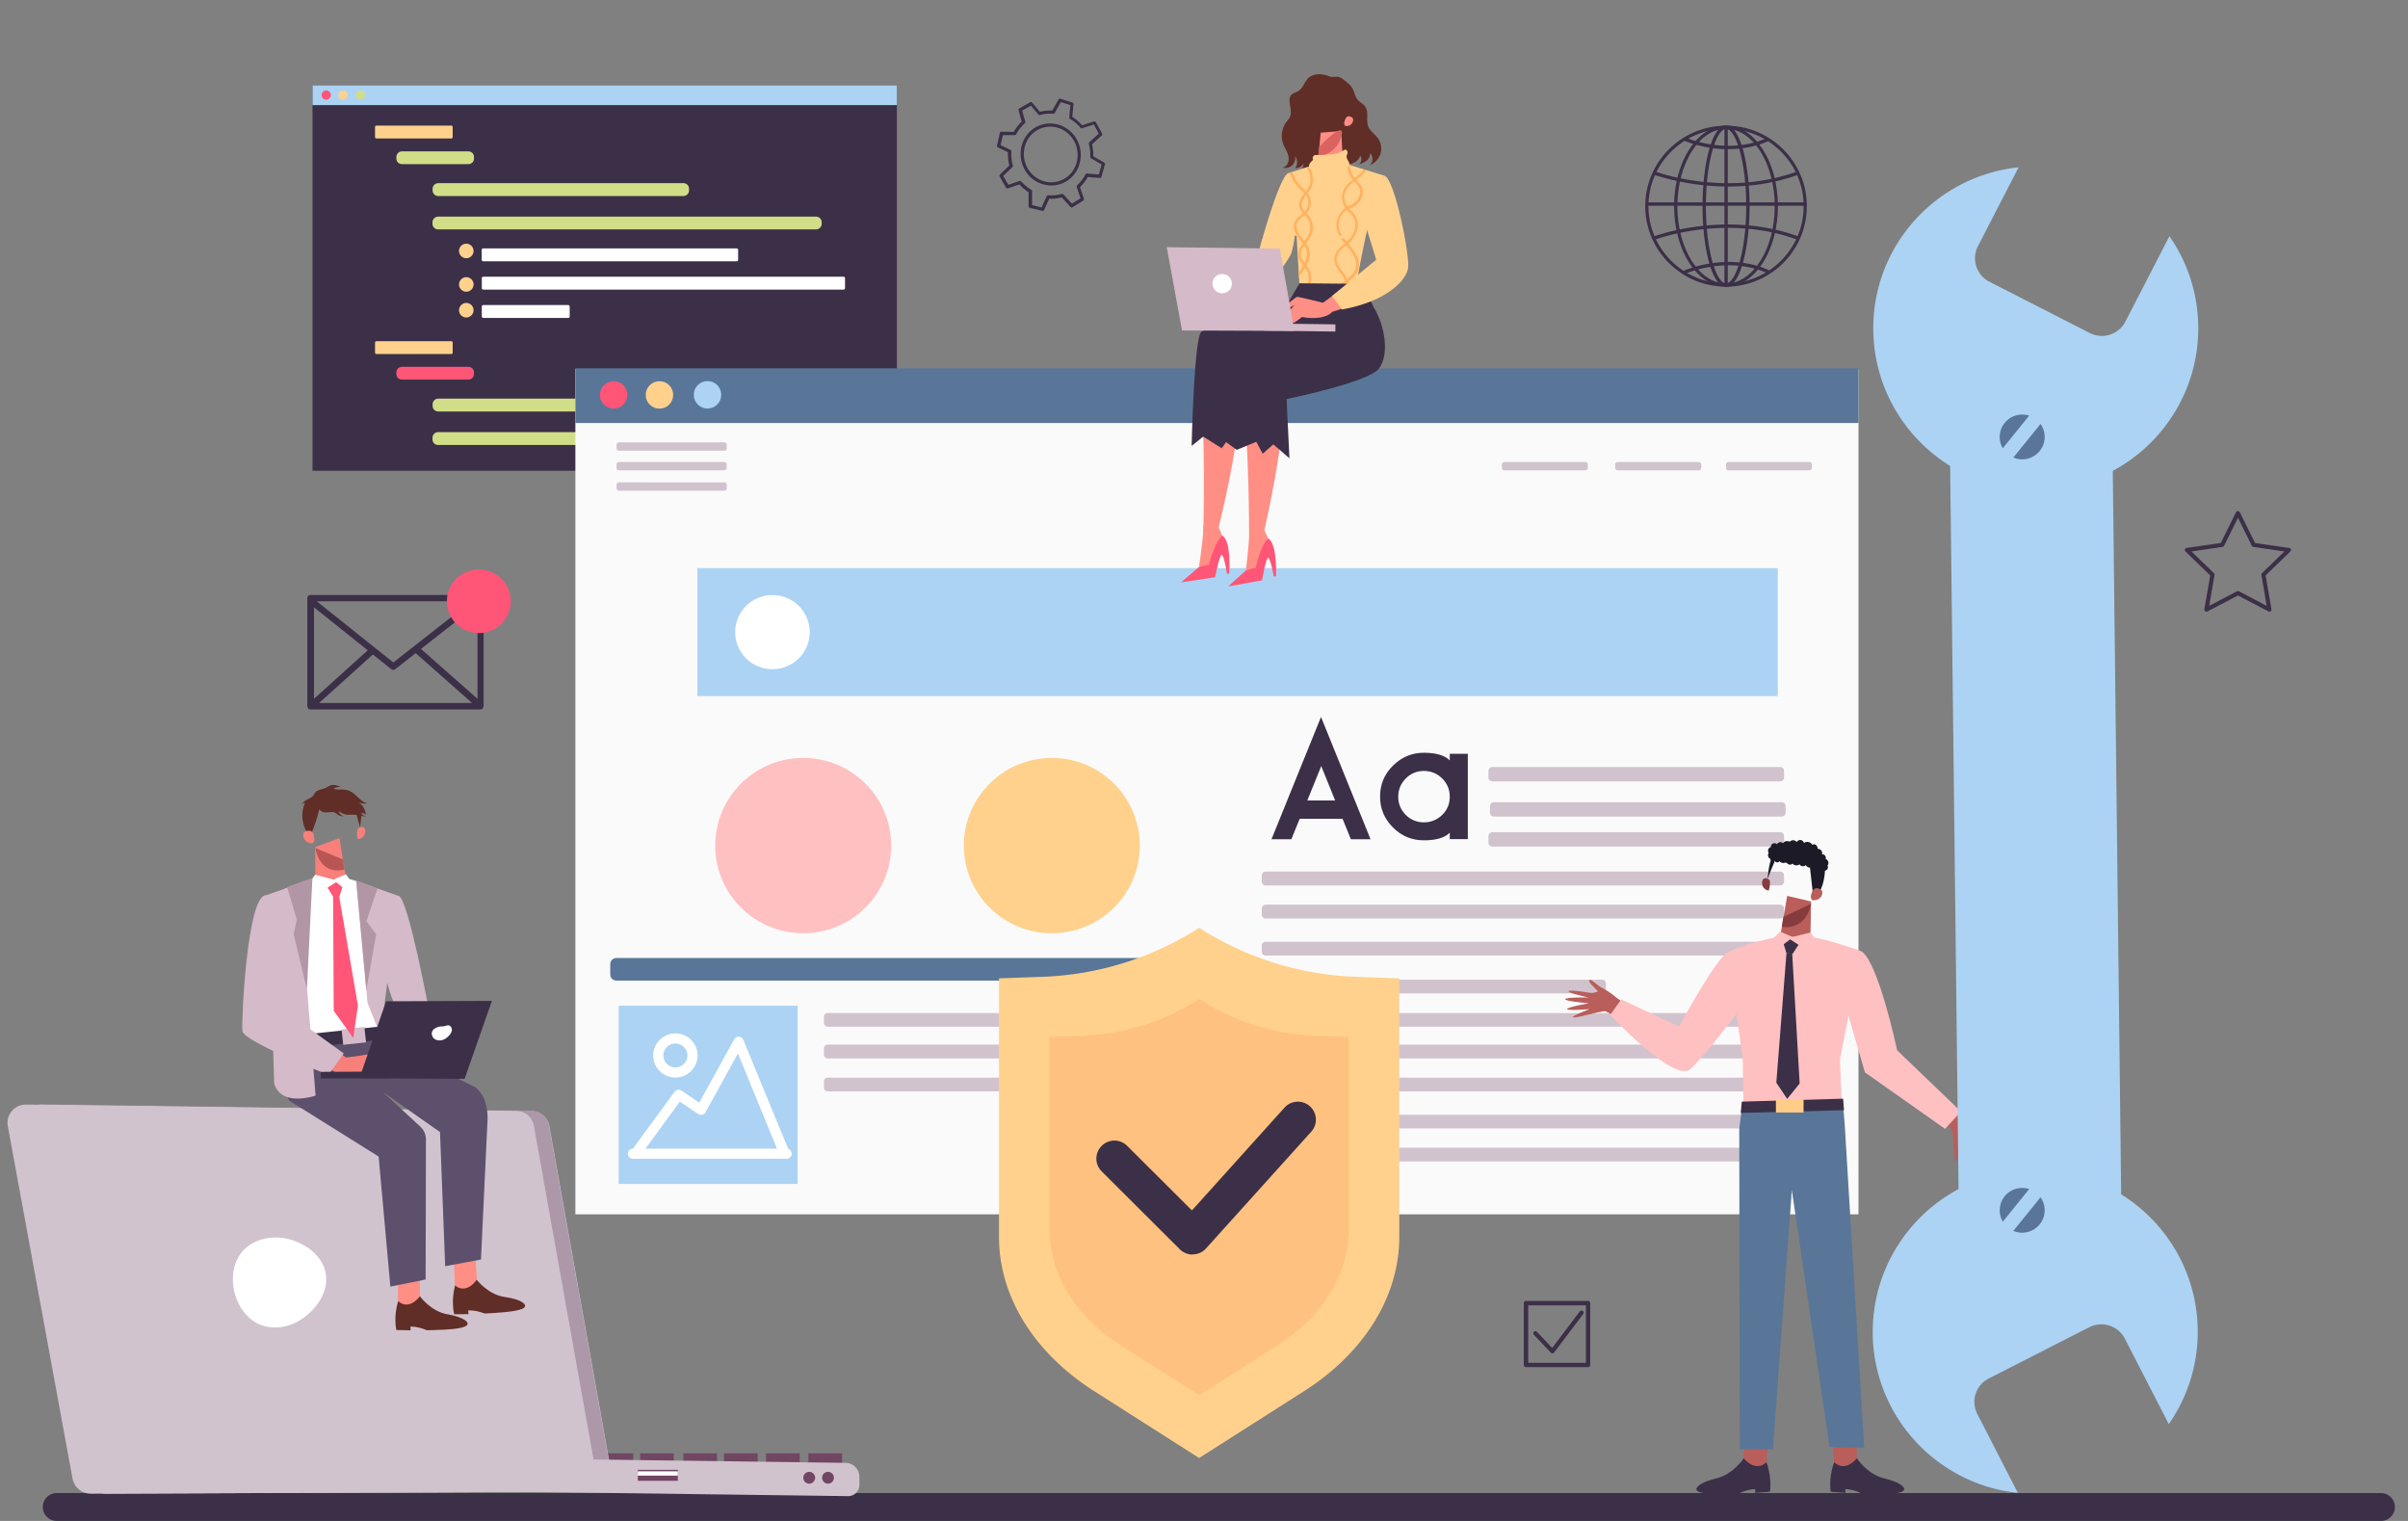 <svg id="_レイヤー_2" data-name="レイヤー 2" xmlns="http://www.w3.org/2000/svg" viewBox="0 0 228 144"><rect x="0" y="0" width="228" height="144" fill="#808080" stroke="none"/><defs><clipPath id="clippath"><path class="cls-2" d="M0 0h228v144H0z"/></clipPath><style>.cls-2{fill:none}.cls-4{fill:#f7807b}.cls-5{fill:#f57}.cls-6{fill:#fff}.cls-7{fill:#ffc0c1}.cls-10{fill:#ffd18d}.cls-13{fill:#ff8e84}.cls-14{fill:#863c3c}.cls-15{fill:#b95e5a}.cls-18{fill:#acd3f3}.cls-21{fill:#d2dd87}.cls-22{fill:#d1c3ce}.cls-23{fill:#d5bac9}.cls-25{fill:#1c1a27}.cls-26{fill:#704663}.cls-27{fill:#597698}.cls-28{fill:#3b3047}.cls-29{fill:#602e27}.cls-30{fill:#5d506c}</style></defs><g style="clip-path:url(#clippath);fill:none" id="_レイヤー_1-2" data-name="レイヤー 1"><path class="cls-28" d="M84.92 8.12H29.59v36.45h55.33V8.12Z"/><path class="cls-18" d="M84.92 8.1H29.59v1.85h55.33V8.1Z"/><path class="cls-5" d="M31.33 9c0-.24-.2-.44-.44-.44s-.44.2-.44.44.2.44.44.44.44-.2.44-.44Z"/><path class="cls-10" d="M32.92 9c0-.24-.2-.44-.44-.44s-.44.2-.44.44.2.44.44.44.44-.2.44-.44Z"/><path class="cls-21" d="M34.57 9c0-.24-.2-.44-.44-.44s-.44.2-.44.44.2.44.44.44.44-.2.44-.44Z"/><path class="cls-10" d="M42.73 11.89h-7.09c-.07 0-.13.06-.13.13v.96c0 .07.06.13.13.13h7.09c.07 0 .13-.06.13-.13v-.96c0-.07-.06-.13-.13-.13Z"/><path class="cls-21" d="M44.35 14.33h-6.29c-.29 0-.53.24-.53.52v.17c0 .29.24.52.53.52h6.29c.29 0 .53-.23.53-.52v-.17c0-.29-.24-.52-.53-.52Zm20.36 3.01H41.49c-.29 0-.53.24-.53.52v.17c0 .29.24.53.53.53h23.22c.29 0 .53-.24.53-.53v-.17c0-.29-.24-.52-.53-.52Z"/><path class="cls-6" d="M69.76 23.52H45.74c-.07 0-.13.06-.13.13v.96c0 .07.06.13.13.13h24.02c.07 0 .13-.06.13-.13v-.96c0-.07-.06-.13-.13-.13Zm10.12 2.68H45.75c-.07 0-.13.06-.13.13v.96c0 .07.06.13.13.13h34.13c.07 0 .13-.06.13-.13v-.96c0-.07-.06-.13-.13-.13Zm-26.07 2.68h-8.06c-.07 0-.13.06-.13.13v.96c0 .07.06.13.13.13h8.06c.07 0 .13-.06.13-.13v-.96c0-.07-.06-.13-.13-.13Z"/><path class="cls-21" d="M77.27 20.51H41.48c-.29 0-.53.24-.53.52v.17c0 .29.24.52.53.52h35.79c.29 0 .53-.24.53-.52v-.17c0-.29-.24-.52-.53-.52Z"/><path class="cls-10" d="M42.73 32.3h-7.09c-.07 0-.13.06-.13.13v.96c0 .07.06.13.13.13h7.09c.07 0 .13-.06.13-.13v-.96c0-.07-.06-.13-.13-.13Z"/><path class="cls-5" d="M44.35 34.73h-6.29c-.29 0-.53.23-.53.52v.17c0 .29.24.52.53.52h6.29c.29 0 .53-.24.53-.52v-.17c0-.29-.24-.52-.53-.52Z"/><path class="cls-21" d="M64.71 37.74H41.49c-.29 0-.53.24-.53.53v.17c0 .29.24.52.53.52h23.22c.29 0 .53-.24.53-.52v-.17c0-.29-.24-.53-.53-.53Zm12.56 3.17H41.48c-.29 0-.53.24-.53.53v.17c0 .29.24.52.53.52h35.79c.29 0 .53-.24.53-.52v-.17c0-.29-.24-.53-.53-.53Z"/><path class="cls-10" d="M44.84 23.76c0-.38-.31-.69-.69-.69s-.69.31-.69.69.31.69.69.69.69-.31.69-.69Zm0 3.17c0-.38-.31-.69-.69-.69s-.69.31-.69.69.31.69.69.69.69-.31.69-.69Zm0 2.44c0-.38-.31-.69-.69-.69s-.69.31-.69.69.31.69.69.69.69-.31.69-.69Z"/><path class="cls-28" d="M163.43 27.14c-4.22 0-7.65-3.42-7.65-7.62s3.43-7.62 7.65-7.62 7.65 3.42 7.65 7.62-3.43 7.62-7.65 7.62Zm0-14.94c-4.05 0-7.35 3.28-7.35 7.32s3.3 7.32 7.35 7.32 7.35-3.28 7.35-7.32-3.3-7.32-7.35-7.32Z"/><path class="cls-28" d="M163.43 27.14c-2.71 0-4.92-3.42-4.92-7.62s2.2-7.62 4.92-7.62 4.91 3.42 4.91 7.62-2.2 7.62-4.91 7.62Zm0-14.94c-2.54 0-4.61 3.28-4.61 7.32s2.07 7.32 4.61 7.32 4.61-3.28 4.61-7.32-2.07-7.32-4.61-7.32Z"/><path class="cls-28" d="M163.43 27.15c-1.4 0-2.23-3.88-2.23-7.63s.83-7.63 2.23-7.63 2.23 3.88 2.23 7.63-.84 7.63-2.23 7.63Zm0-14.94c-.9 0-1.91 3-1.91 7.31s1.01 7.31 1.91 7.31 1.91-3 1.91-7.31-1.01-7.31-1.91-7.31Z"/><path class="cls-28" d="M163.59 12.04h-.31v14.94h.31V12.04Z"/><path class="cls-28" d="M170.93 19.16H155.9v.32h15.03v-.32Zm-7.28-5.03c-2.36 0-4.14-.79-4.17-.81l.14-.29s3.91 1.74 7.77 0l.14.29c-1.34.6-2.68.8-3.87.8Zm0 3.53c-4.01 0-6.99-1.11-7.04-1.12l.12-.3c.07.03 6.66 2.47 13.42 0l.11.3c-2.3.84-4.58 1.12-6.61 1.12Zm-4.12 8.28-.14-.29s4.13-1.87 8.13-.06l-.14.29c-3.86-1.74-7.82.04-7.86.06Zm10.61-3.26c-6.76-2.47-13.35-.03-13.41 0l-.12-.3c.07-.03 6.77-2.52 13.64 0l-.11.3ZM225.43 144H5.38c-.73 0-1.33-.59-1.33-1.32s.59-1.32 1.33-1.32h220.05c.73 0 1.33.59 1.33 1.32s-.59 1.32-1.33 1.32ZM45.82 56.62s-.03-.06-.04-.09c0-.03 0-.07-.03-.1h-.02c-.03-.03-.06-.04-.1-.06-.04-.02-.07-.04-.11-.04H29.41a.31.31 0 0 0-.31.3v10.23s.03.06.04.1c.01.04 0 .08.04.11.05.06.13.1.22.1h16.09c.09 0 .16-.04.22-.1.03-.03.02-.07.04-.1.01-.04.04-.06.04-.1V56.64Zm-16.09.88 5.09 4.07-5.09 4.59V57.5Zm7.51 5.22-7.25-5.79h14.64l-7.39 5.79Zm-1.94-.76 1.74 1.39c.05.04.13.07.19.07s.13-.02.19-.06l1.94-1.52 5.34 4.72H30.21l5.08-4.58Zm4.56-.52 5.35-4.2v8.92l-5.35-4.72Z"/><path class="cls-5" d="M45.82 59.9a3.015 3.015 0 0 0 2.5-3.45 3.03 3.03 0 0 0-3.47-2.49 3.015 3.015 0 0 0-2.5 3.45 3.03 3.03 0 0 0 3.47 2.49Z"/><path class="cls-26" d="M79.73 137.6h-3.19v1.2h3.19v-1.2Zm-4.01 0h-3.19v1.2h3.19v-1.2Zm-3.98 0h-3.19v1.2h3.19v-1.2Zm-3.85 0H64.7v1.2h3.19v-1.2Zm-4.09 0h-3.19v1.2h3.19v-1.2Zm-3.85 0h-3.19v1.2h3.19v-1.2Z"/><path class="cls-22" d="m3.91 104.58 46.42.62c.84 0 1.55.61 1.69 1.43l5.82 32.56c.19 1.06-.63 2.03-1.71 2.04l-46.11.19c-.84 0-1.57-.6-1.72-1.42l-6.13-33.37c-.2-1.08.64-2.06 1.73-2.05Z"/><path class="cls-22" d="m2.48 104.58 46.42.62c.84 0 1.55.61 1.69 1.43l5.82 32.56c.19 1.06-.63 2.03-1.71 2.04l-46.11.19c-.84 0-1.57-.6-1.72-1.42L.74 106.62c-.2-1.07.64-2.06 1.73-2.04Z"/><path d="m57.8 139.15-5.82-32.56c-.15-.82-.85-1.42-1.69-1.43l-46.42-.62c-.06 0-.11.01-.17.02l45.16.6c.84.01 1.55.61 1.69 1.43l5.82 32.56c.19 1.06-.63 2.03-1.71 2.04l-44.75.19h.07l46.11-.2c1.08 0 1.9-.98 1.71-2.04Z" style="fill:#ad98a9"/><path class="cls-22" d="m80.3 141.65-35.74-.47.04-3.15 35.47.47c.73.01 1.31.61 1.3 1.33v.79c-.02.58-.49 1.04-1.07 1.03Z"/><path class="cls-26" d="M64.18 139.16h-3.79v1.04h3.79v-1.04Z"/><path class="cls-6" d="M64.18 139.3h-3.79v.41h3.79v-.41Z"/><path class="cls-26" d="M78.96 139.91a.56.56 0 1 0-1.12 0 .56.56 0 1 0 1.12 0Zm-1.78 0a.56.56 0 1 0-1.12 0 .56.56 0 1 0 1.12 0Z"/><path class="cls-6" d="M24.38 125.3c1.08.55 2.42.48 3.51-.03 1.65-.77 3.25-2.67 2.97-4.59-.27-1.86-2.08-3.08-3.82-3.43-1.23-.24-2.57-.01-3.56.74-2.33 1.75-1.64 5.92.81 7.26.03.02.06.03.09.05Z"/><path class="cls-28" d="M98.71 19.96h-.04l-1.16-.28a.16.16 0 0 1-.12-.15V18.2c-.32-.2-.61-.45-.87-.74l-1.09.37c-.07.02-.14 0-.18-.07l-.6-1.06a.153.153 0 0 1 .03-.18l.89-.85c-.11-.41-.15-.84-.13-1.26l-.96-.46c-.06-.03-.1-.1-.08-.17l.27-1.19c.02-.07.06-.13.15-.12l1.16.02c.21-.36.46-.69.76-.97l-.3-1.08c-.02-.07 0-.14.07-.17l1.04-.59c.06-.04.14-.02.19.04l.72.87c.38-.1.78-.14 1.18-.12l.59-1.05c.04-.06.11-.09.18-.07l1.13.36c.07.02.11.09.1.16l-.11 1.2c.35.21.66.48.93.79l1.12-.36c.07-.02.14 0 .18.07l.59 1.07c.03.06.02.13-.03.18l-.92.84c.09.37.13.76.12 1.14l1.03.59c.06.04.09.1.07.17l-.33 1.18c-.02.07-.08.12-.16.11l-1.14-.09c-.2.36-.45.68-.73.96l.37 1.1c.02.06 0 .14-.06.17l-1.02.63c-.06.04-.14.03-.19-.03l-.83-.9c-.39.1-.79.15-1.19.12l-.48 1.08c-.03.05-.08.09-.14.09Zm-1.01-.54.92.22.48-1.06c.03-.06.09-.1.15-.09.43.03.86-.01 1.28-.13.06-.02.11 0 .15.04l.81.88.82-.5-.36-1.08c-.02-.05 0-.12.04-.16.33-.3.58-.64.79-1.03.03-.05.08-.09.14-.08l1.12.09.27-.95-1.01-.58s-.08-.08-.07-.14c.02-.41-.03-.82-.13-1.23-.01-.05 0-.11.04-.15l.9-.82-.47-.86-1.1.35c-.06.02-.12 0-.16-.04l-.06-.07a3.49 3.49 0 0 0-.94-.77c-.05-.03-.08-.09-.07-.14l.11-1.17-.91-.29-.57 1.03c-.03.05-.09.08-.14.08-.42-.03-.85 0-1.26.12-.06.02-.12 0-.16-.05l-.7-.84-.83.47.3 1.06c.02.05 0 .11-.05.15l-.07.06c-.3.28-.55.6-.74.97-.03.05-.08.08-.13.08h-1.13l-.22.95.94.45c.05.03.09.08.08.14-.03.45.02.91.14 1.34.02.05 0 .11-.04.15l-.87.83.48.85 1.07-.37c.06-.02.12 0 .16.04l-.09.13.11-.1c.27.3.58.56.93.77.04.03.07.08.07.13v1.3Zm1.84-1.86c-.81 0-1.6-.36-2.15-.98-1.06-1.21-.99-3.07.16-4.15.51-.48 1.18-.74 1.88-.74.81 0 1.6.36 2.15.98 1.06 1.21.99 3.07-.16 4.15-.51.48-1.18.74-1.88.74Zm-.1-5.57a2.5 2.5 0 0 0-1.68.66c-1.03.97-1.1 2.64-.14 3.73.49.56 1.19.88 1.92.88a2.5 2.5 0 0 0 1.68-.66c1.03-.97 1.1-2.64.14-3.73-.49-.56-1.19-.88-1.92-.88Zm50.92 117.45h-5.87c-.11 0-.21-.09-.21-.21v-5.85c0-.11.09-.21.21-.21h5.87c.11 0 .21.09.21.21v5.85c0 .11-.09.21-.21.21Zm-5.66-.41h5.46v-5.44h-5.46v5.44Z"/><path class="cls-28" d="M147 128.14a.22.22 0 0 1-.15-.06l-1.61-1.7c-.08-.08-.07-.21 0-.29.08-.08.21-.07.29.01l1.44 1.52 2.61-3.46c.07-.09.2-.11.29-.04.09.07.11.2.04.28l-2.76 3.65s-.09.08-.15.08h-.01Zm67.88-70.23s-.06 0-.09-.02l-2.89-1.51-2.89 1.51c-.06.04-.14.03-.21-.02a.2.2 0 0 1-.08-.19l.55-3.2-2.34-2.27a.208.208 0 0 1-.05-.2c.02-.07.08-.12.16-.13l3.23-.47 1.45-2.92c.06-.13.28-.13.35 0l1.45 2.92 3.23.47c.07 0 .14.06.16.13.02.07 0 .15-.05.2l-2.34 2.27.55 3.2a.2.2 0 0 1-.08.19c-.04.03-.07.04-.12.04Zm-2.98-1.95s.06 0 .09.02l2.63 1.38-.5-2.92c0-.06 0-.13.05-.17l2.13-2.06-2.94-.43c-.07 0-.12-.05-.15-.11l-1.31-2.65-1.31 2.65c-.03.06-.08.1-.15.11l-2.94.43 2.13 2.06s.07.11.05.17l-.5 2.92 2.63-1.38s.06-.02.09-.02Z"/><path class="cls-23" d="M37.76 84.83c.92.33 2.91 11.12 2.91 11.12s-.92 2.05-2.42.56c-1.5-1.49-2.09-5.99-2.09-5.99l1.6-5.69Z"/><path class="cls-13" d="M39.78 122.95s-.05-1.69-.09-5.12l-2.08-.24s.11 5.55.07 5.84c-.04.28.83.7.83.7l.97-.42.29-.76Z"/><path class="cls-29" d="M42.34 124.43c-1.54-.27-2.58-1.7-2.58-1.7-1.14 1.43-2.06.46-2.06.46-.47 1.56-.17 2.73-.17 2.73s.46.02 1.35.03l-.02-.35s.61-.05 1.55.34c.28 0 .58 0 .9-.02 2.47-.07 2.89-.33 2.96-.55.07-.22-.38-.67-1.92-.94Z"/><path class="cls-13" d="M45.16 121.39s-.11-1.69-.26-5.11l-2.09-.18s.29 5.55.26 5.83c-.03.28.85.68.85.68l.96-.45.27-.77Z"/><path class="cls-29" d="M47.77 122.79c-1.55-.22-2.63-1.62-2.63-1.62-1.1 1.47-2.05.53-2.05.53-.42 1.57-.08 2.73-.08 2.73s.46 0 1.35-.01l-.03-.35s.61-.07 1.56.29c.28-.01.58-.03.89-.05 2.47-.15 2.88-.42 2.94-.64s-.4-.66-1.95-.88Z"/><path d="m34.45 96.23 1.62 4.25-3.5 3.37-2.04-.95-3.02-1.13-1.75-3.1 8.7-2.45Z" style="fill:#deb49a"/><path class="cls-30" d="m36.73 98.67.53.43 7.8 3.87c1.02.94 1.09 2.08 1.11 2.9l-.63 13.38-3.39.63-.49-12.7-5.38-3.77 3.52 3.26c.34.31.53.75.53 1.21l-.03 13.26-3.34.67-1.11-12.31-8.47-5.3c-.62-1.2-1.11-3.93-.68-3.34l.22-1.24 9.81-.95Z"/><path class="cls-6" d="M32.79 83.14s.94.22 2.5.84c0 0 1.15 8.5.41 11.8l-.08 5.12-9.47-.85-.24-4.96-.81-10.06s3.29-1.65 4.36-1.7c1.06-.05 3.34-.2 3.34-.2Z"/><path class="cls-4" d="m32.14 79.35.71 4.41-2.98-.04-.03-3.52 2.29-.85Z"/><path class="cls-6" d="m29.45 83.34.39-.52 1.73.46 1.19-.51.71 1.05-2 .06h-1.9l-.13-.54Z"/><path class="cls-5" d="m31.82 83.52.6.47-.27.86-.6.05-.54-.86.82-.52Z"/><path class="cls-30" d="m35.92 97.5 2.66 3.34-7.01.87-1.17 3.09-3.33-1.71-.16-4.83 9.01-.75Z"/><path d="M29.86 80.28s.32 2.62 2.74 2.05l-.13-.96-2.61-1.08Z" style="fill:#b85656"/><path class="cls-4" d="M33.88 78.45s.4-.3.6-.08c.22.24.15 1.01-.61 1.07 0 0-.14-.41 0-.99Z"/><path class="cls-2" d="M28.48 74.86h5.78v7.36h-5.78z"/><path class="cls-29" d="M33.7 76.93s.27.9.39 1.39c0 0 .24-1.69.16-1.81-.08-.12-.55.41-.55.41Z"/><path class="cls-29" d="M33.94 75.96c.26.12.55.15.83.1-.68-.16-1.05-.93-1.7-1.19-.33-.13-.7-.13-1.05-.12-.11 0-.22 0-.31-.04-.08-.04-.15-.13-.25-.12.3.07.63-.18.9-.04-.35-.16-.75-.32-1.1-.18-.13.05-.24.14-.37.2-.36.18-.84.18-1.07.5-.05.07-.09.16-.14.23-.13.19-.36.29-.58.39-.21.1-.43.25-.5.47.07-.08.17-.13.28-.15-.43.94-.31 2.11.29 2.95.03.04.07.09.13.1.09 0 .14-.08.18-.16.32-.73.57-1.5.75-2.28.11.15.28.26.46.29.34.06.73-.12 1.04.04.1.05.17.13.27.2.19.13.44.17.67.09-.13.05-.29 0-.4-.1-.11-.1-.17-.23-.23-.36.22.15.46.3.73.35.19.03.38.01.57 0 .44 0 .89.07 1.3.23-.21-.15-.42-.31-.64-.46.23.01.46.1.65.24-.05-.27-.12-.54-.27-.77-.11-.16-.27-.29-.42-.42Z"/><path class="cls-4" d="M29.73 79.18s-.05-.8-.85-.44c-.32.15-.25 1.05.68 1.11 0 0 .31-.1.17-.67Z"/><path class="cls-28" d="m36.52 98.38-9.54 1.04.34-1.32 8.45-.89.74 1.17Z"/><path class="cls-23" d="m34.5 97.23-2.16.23.16 1.46 2.16-.23-.16-1.46Zm-4.92-14.02s-1.09 7.94-.5 10.41l.8 10.11s-3.27 1.14-3.92-1.16l-.2-6.7-.21-2.77s1.23-2.95-.47-8.3l4.5-1.58Zm4.15.18 1.07 11.57 1.46 3.67s.97.53 2.28.87l-2.33-2.94.68-5.21s.38-.25.92-6.5l-4.08-1.44Z"/><path d="m29.58 83.13-.52 10.52-1.25-5.19.29-1.39-.91-3.08s1.79-.69 2.38-.86Zm5.1 10.57-.96-10.34 2.03.74-1.06 3.12.93 1.24-.93 5.23Z" style="fill:#b296a6"/><path class="cls-5" d="m31.54 84.9.06 10.8 1.85 2.57.44-3.07-1.85-10.77-.5.46Z"/><path class="cls-4" d="m32.24 99.76.53.36s1.5-.17 1.87-.27c.36-.1 2.52 1.18 2.52 1.18l-1.07.65-1.29.31-1.07-.48s-1.14.36-1.7.14c-.56-.22-1.02-.65-1.02-.65l1.21-1.25Z"/><path class="cls-23" d="M25.15 84.76c-1.76.12-2.3 11.89-2.2 12.86.1.97 8.14 4.15 8.14 4.15l1.46-2.03-6.01-4.35.19-6.57-1.58-4.07Z"/><path class="cls-28" d="m46.59 94.76-10.03.04-2.53 7.29 9.96.05 2.59-7.39Z"/><path class="cls-28" d="m36.77 101.45-6.39.03v.63l6.39-.03v-.63Z"/><path class="cls-6" d="M41.25 97.33c-.12.06-.22.14-.29.25-.15.23-.07.57.14.75.21.18.52.22.79.14.27-.08.49-.26.67-.47.12-.14.22-.31.23-.5 0-.19-.11-.38-.3-.42-.14-.03-.28.05-.42.08-.1.02-.2.01-.3.02-.18 0-.36.06-.52.14Z"/><path d="M175.97 34.93H54.48v80.04h121.49V34.93Z" style="fill:#fafafa"/><path class="cls-27" d="M175.97 34.87H54.48v5.18h121.49v-5.18Z"/><path class="cls-5" d="M59.4 37.39c0-.72-.58-1.3-1.3-1.3s-1.3.58-1.3 1.3.58 1.3 1.3 1.3 1.3-.58 1.3-1.3Z"/><path class="cls-10" d="M63.74 37.39c0-.72-.58-1.3-1.3-1.3s-1.3.58-1.3 1.3.58 1.3 1.3 1.3 1.3-.58 1.3-1.3Z"/><path class="cls-18" d="M66.99 38.68c.72 0 1.3-.58 1.3-1.3s-.58-1.3-1.3-1.3-1.3.58-1.3 1.3.58 1.3 1.3 1.3Zm8.53 56.54H58.58v16.88h16.94V95.22Z"/><path class="cls-6" d="M74.48 109.71H59.93a.48.48 0 0 1 0-.96h14.55c.26 0 .48.22.48.48s-.22.48-.48.48Z"/><path class="cls-6" d="M74.28 109.71c-.19 0-.37-.11-.44-.3l-3.97-9.67-3.07 5.57c-.06.12-.18.2-.31.23s-.27 0-.38-.07l-1.74-1.17-3.8 5.2c-.16.22-.46.26-.67.11a.482.482 0 0 1-.11-.67l4.08-5.57c.15-.21.45-.26.66-.11l1.68 1.14 3.3-5.99c.09-.16.28-.27.45-.25.19 0 .35.12.42.29l4.36 10.59c.1.24-.02.52-.26.62-.06.03-.12.04-.18.04Zm-10.33-7.69c-1.16 0-2.1-.94-2.1-2.09s.94-2.09 2.1-2.09 2.1.94 2.1 2.09-.94 2.09-2.1 2.09Zm0-3.22c-.63 0-1.14.51-1.14 1.13s.51 1.13 1.14 1.13 1.14-.51 1.14-1.13-.51-1.13-1.14-1.13Z"/><path class="cls-18" d="M168.33 53.79H66.03V65.9h102.3V53.79Z"/><path class="cls-6" d="M73.14 63.36c1.95 0 3.53-1.57 3.53-3.51s-1.58-3.51-3.53-3.51-3.53 1.57-3.53 3.51 1.58 3.51 3.53 3.51Z"/><path class="cls-7" d="M76.05 88.36c4.6 0 8.33-3.71 8.33-8.3s-3.73-8.3-8.33-8.3-8.33 3.71-8.33 8.3 3.73 8.3 8.33 8.3Z"/><path class="cls-10" d="M99.59 88.36c4.6 0 8.33-3.71 8.33-8.3s-3.73-8.3-8.33-8.3-8.33 3.71-8.33 8.3 3.73 8.3 8.33 8.3Z"/><path class="cls-27" d="M116.19 90.7H58.36c-.32 0-.58.26-.58.57v1c0 .32.26.57.58.57h57.83c.32 0 .58-.26.58-.57v-1c0-.32-.26-.57-.58-.57Z"/><path class="cls-22" d="M94.51 95.91H78.36c-.19 0-.35.16-.35.35v.6c0 .19.16.35.35.35h16.15c.19 0 .35-.16.35-.35v-.6c0-.19-.16-.35-.35-.35Zm0 2.99H78.36c-.19 0-.35.16-.35.35v.61c0 .19.16.35.35.35h16.15c.19 0 .35-.16.35-.35v-.61c0-.19-.16-.35-.35-.35Zm0 3.13H78.36c-.19 0-.35.16-.35.35v.6c0 .19.16.35.35.35h16.15c.19 0 .35-.16.35-.35v-.6c0-.19-.16-.35-.35-.35ZM68.59 41.88H58.6c-.12 0-.22.1-.22.21v.37c0 .12.1.21.22.21h9.99c.12 0 .22-.1.22-.21v-.37c0-.12-.1-.21-.22-.21Zm0 1.86H58.6c-.12 0-.22.1-.22.21v.37c0 .12.1.21.22.21h9.99c.12 0 .22-.1.22-.21v-.37c0-.12-.1-.21-.22-.21Zm92.27 0h-7.7c-.12 0-.22.1-.22.21v.37c0 .12.1.21.22.21h7.7c.12 0 .22-.1.22-.21v-.37c0-.12-.1-.21-.22-.21Zm10.48 0h-7.7c-.12 0-.21.1-.21.21v.37c0 .12.1.21.21.21h7.7c.12 0 .22-.1.22-.21v-.37c0-.12-.1-.21-.22-.21Zm-21.21 0h-7.7c-.12 0-.22.1-.22.21v.37c0 .12.1.21.22.21h7.7c.12 0 .21-.1.21-.21v-.37c0-.12-.1-.21-.21-.21Zm-81.54 1.93H58.6c-.12 0-.22.1-.22.21v.37c0 .12.1.21.22.21h9.99c.12 0 .22-.1.22-.21v-.37c0-.12-.1-.21-.22-.21Zm46.43 50.24H98.87c-.19 0-.35.16-.35.35v.6c0 .19.16.35.35.35h16.15c.19 0 .35-.16.35-.35v-.6c0-.19-.16-.35-.35-.35Zm0 2.99H98.87c-.19 0-.35.16-.35.35v.61c0 .19.16.35.35.35h16.15c.19 0 .35-.16.35-.35v-.61c0-.19-.16-.35-.35-.35Zm0 3.13H98.87c-.19 0-.35.16-.35.35v.6c0 .19.16.35.35.35h16.15c.19 0 .35-.16.35-.35v-.6c0-.19-.16-.35-.35-.35Zm53.55-6.12h-48.75c-.19 0-.35.16-.35.35v.6c0 .19.16.35.35.35h48.75c.19 0 .35-.16.35-.35v-.6c0-.19-.16-.35-.35-.35Zm0 2.99h-48.75c-.19 0-.35.16-.35.35v.61c0 .19.16.35.35.35h48.75c.19 0 .35-.16.35-.35v-.61c0-.19-.16-.35-.35-.35Zm0 3.13h-48.75c-.19 0-.35.16-.35.35v.6c0 .19.16.35.35.35h48.75c.19 0 .35-.16.35-.35v-.6c0-.19-.16-.35-.35-.35Zm0 3.51h-48.75c-.19 0-.35.16-.35.35v.6c0 .19.16.35.35.35h48.75c.19 0 .35-.16.35-.35v-.6c0-.19-.16-.35-.35-.35Zm0 3.12h-48.75c-.19 0-.35.16-.35.35v.6c0 .19.16.35.35.35h48.75c.19 0 .35-.16.35-.35v-.6c0-.19-.16-.35-.35-.35Zm0-26.14h-48.75c-.19 0-.35.16-.35.35v.61c0 .19.16.35.35.35h48.75c.19 0 .35-.16.35-.35v-.61c0-.19-.16-.35-.35-.35Zm-.02-3.73H141.3c-.2 0-.37.16-.37.36v.64c0 .2.16.36.37.36h27.25c.2 0 .37-.16.37-.36v-.64c0-.2-.16-.36-.37-.36Zm.15-2.84h-27.25c-.2 0-.37.16-.37.36v.64c0 .2.16.36.37.36h27.25c.2 0 .37-.16.37-.36v-.64c0-.2-.16-.36-.37-.36Zm-.15-3.33H141.3c-.2 0-.37.16-.37.36v.64c0 .2.16.36.37.36h27.25c.2 0 .37-.16.37-.36v-.64c0-.2-.16-.36-.37-.36Zm.02 13.03h-48.75c-.19 0-.35.16-.35.35v.61c0 .19.16.35.35.35h48.75c.19 0 .35-.16.35-.35V86c0-.19-.16-.35-.35-.35Zm0 3.51h-48.75c-.19 0-.35.16-.35.35v.61c0 .19.16.35.35.35h48.75c.19 0 .35-.16.35-.35v-.61c0-.19-.16-.35-.35-.35Zm-16.86 3.59h-31.9c-.19 0-.35.16-.35.35v.6c0 .19.16.35.35.35h31.9c.19 0 .35-.16.35-.35v-.6c0-.19-.16-.35-.35-.35Z"/><path class="cls-28" d="M129.79 79.46h-1.88l-.79-1.94h-4.06l-.79 1.94h-1.88l4.69-11.58 4.69 11.58Zm-3.37-3.67-1.32-3.26-1.32 3.26h2.65Zm8.4 3.77c-1.14 0-2.12-.4-2.93-1.22-.81-.81-1.22-1.78-1.22-2.92s.4-2.12 1.22-2.93 1.79-1.22 2.93-1.22 1.97.24 2.45.72v-.62h1.71v8.08h-1.71v-.61c-.48.48-1.29.72-2.45.72Zm0-6.57c-.67 0-1.25.24-1.72.72s-.71 1.05-.71 1.72.24 1.25.71 1.72 1.05.71 1.72.71 1.25-.24 1.74-.71c.48-.47.71-1.05.71-1.72s-.24-1.25-.71-1.72-1.06-.72-1.74-.72Z"/><path class="cls-10" d="M113.54 87.84a29.341 29.341 0 0 1-14.82 4.64l-4.13.15v24.48c0 5.62 3.3 10.97 9.03 14.61l9.92 6.32 9.92-6.32c5.72-3.64 9.03-8.99 9.03-14.61V92.63l-4.13-.15a29.341 29.341 0 0 1-14.82-4.64Z"/><g style="fill:none;opacity:.45"><path d="M113.54 94.59a21.92 21.92 0 0 1-11.08 3.47l-3.08.11v18.29c0 4.2 2.46 8.19 6.74 10.92l7.42 4.72 7.42-4.72c4.28-2.72 6.74-6.72 6.74-10.92V98.17l-3.08-.11a21.92 21.92 0 0 1-11.08-3.47Z" style="fill:#ffae6f"/></g><path class="cls-28" d="M112.92 118.78c-.45 0-.89-.18-1.21-.5l-7.4-7.38c-.67-.67-.67-1.74 0-2.41.67-.67 1.75-.67 2.42 0l6.13 6.11 8.76-9.73c.63-.7 1.71-.76 2.41-.13.7.63.76 1.7.13 2.4l-9.97 11.06c-.31.35-.75.55-1.22.56h-.04Z"/><path class="cls-27" d="M197.36 41.48c0-1.17-.95-2.12-2.13-2.12s-2.13.95-2.13 2.12.95 2.12 2.13 2.12 2.13-.95 2.13-2.12Z"/><path class="cls-18" d="M196.27 38.99 193.03 43l1.04.83 3.23-4.01-1.03-.83Z"/><path class="cls-10" d="M121.99 16.39c-.9.28-2.88 7.67-2.88 7.67l-1.6 2.12 1.92 1.87s2.37-3.11 2.77-3.92c.39-.81.6-3.64.6-3.64l-.81-4.1Z"/><path class="cls-13" d="m132.61 21.97.36 2.82-2.58.43-.5-3.5 2.72.25Zm-14.99 14.57s-.1 4.67-2.24 13.42l-1.45.48s.29-9.57-.35-13.65c-.64-4.07 4.04-.25 4.04-.25Z"/><path class="cls-29" d="M122.1 9.51c0 .52.25 1.07.04 1.55-.08.19-.23.35-.36.52-.42.57-.53 1.35-.29 2.02.15.42.43.79.51 1.22.09.44-.12.99-.57 1.04.31.1.66.02.91-.2.24-.22.35-.56.28-.88.25.31.26.8.02 1.13.3.02.61-.14.77-.4.03.15-.02.31-.14.41.54.03 1.09-.16 1.48-.53 0 .18-.09.35-.23.46.87-.07 1.74-.15 2.62-.22.33-.03.67-.06.98-.19.31-.13.59-.37.66-.7.21.24.14.67-.14.83.26-.09.53-.18.75-.35.21-.17.37-.45.32-.72.33.28.32.87-.03 1.14a1.7 1.7 0 0 0 1.03-1.08c.15-.49.06-1.05-.24-1.47-.28-.39-.73-.66-.91-1.1-.25-.61.08-1.39-.31-1.92-.19-.26-.51-.39-.71-.64-.25-.3-.29-.71-.48-1.05-.2-.36-.53-.61-.86-.85-.14-.11-.29-.21-.46-.25-.21-.04-.43.02-.64 0-.17-.02-.34-.09-.5-.14-.59-.19-1.31-.16-1.75.28-.35.35-.47.91-.89 1.18-.25.16-.59.21-.75.46a.8.8 0 0 0-.11.44Z"/><path class="cls-13" d="m129.06 16.3-1.91-.78-.15-3.11-1.95.15-.28 2.97-.55.33-1.62 5.53 3.74.77 2.74-5.86Z"/><path class="cls-10" d="m124.79 15.49-2.8.9s.02 2.46-.35 3.78c-.16.57-.05 1.19.35 1.64.19.21.44.41.78.55l.27 4.67 5.39-.09s1.34-8.13 2.64-10.31l-3.91-1.2-2.36.06Z"/><path d="M128.63 25.37c.13-.6-.11-1.26-.73-2.01-.07-.08-.14-.16-.2-.24-.01-.02-.03-.03-.04-.04.09-.08.18-.16.27-.25.57-.6.9-1.68.36-2.47-.11-.17-.26-.31-.4-.45-.05-.04-.09-.09-.13-.13.05-.02.09-.04.14-.07.21-.1.42-.21.6-.37.23-.2.4-.5.49-.82.06-.22.06-.43.02-.61-.08-.34-.32-.59-.55-.83l-.04-.04c.23-.18.46-.36.67-.58.1-.1.19-.21.27-.33l-.27-.08c-.06.08-.1.17-.17.24-.19.2-.42.39-.65.56a.7.7 0 0 1-.08-.1c-.23-.3-.35-.69-.39-1.11l-.25-.08c.03.51.17.97.44 1.33.03.04.06.07.09.11-.36.29-.71.61-.89 1.05-.22.51-.14 1.14.17 1.6.01.02.03.04.04.06 0 0-.02.01-.03.02-.62.43-.95 1.24-.79 1.98.11.52.42.94.75 1.34l-.03.03c-.13.11-.27.22-.4.35-.36.35-.55.72-.57 1.08-.02.5.28.9.56 1.29.09.12.18.25.27.38.08.13.15.26.21.4l-.19.13-.4.28h.43l.11-.08.14-.1c.02.05.02.11.03.16h.24c-.02-.11-.03-.21-.06-.31.42-.31.86-.72.99-1.28Zm-1.24-7.23c.16-.39.47-.68.83-.96l.05.05c.22.23.42.44.49.71.03.14.03.31-.02.49-.07.28-.22.53-.41.7-.15.14-.34.23-.54.33-.07.03-.13.06-.19.1-.02-.02-.03-.05-.06-.07-.27-.39-.33-.93-.15-1.36Zm-.6 3.51c-.14-.64.14-1.35.69-1.73.02-.01.03-.03.06-.04.06.06.11.12.18.18.14.13.27.27.37.41.46.69.17 1.63-.34 2.17-.08.08-.16.16-.25.23-.31-.38-.6-.77-.7-1.23Zm.75 4.76c-.06-.13-.12-.26-.2-.38-.08-.13-.18-.26-.27-.39-.27-.37-.53-.72-.51-1.13.01-.37.28-.71.49-.92.12-.12.25-.22.38-.33.01 0 .02-.02.03-.03.01.02.03.03.04.04.07.08.14.16.2.24.57.69.8 1.28.68 1.8-.1.46-.47.83-.83 1.1Zm-3.51.61c.16-.52.15-1.05-.05-1.47-.07-.15-.17-.29-.27-.43.23-.43.38-.88.28-1.35-.06-.27-.18-.51-.33-.73.01-.02.02-.03.04-.05.18-.24.36-.49.48-.76.24-.57.16-1.26-.21-1.76-.07-.09-.15-.18-.23-.27.4-.44.51-1.14.24-1.67-.05-.09-.1-.18-.16-.25.13-.17.26-.35.35-.55.31-.71.07-1.46-.19-1.98l-.24.08c.25.47.49 1.17.2 1.81-.07.16-.17.31-.29.46-.1-.11-.2-.2-.3-.3a3.274 3.274 0 0 1-.98-1.53l-.24.08a3.472 3.472 0 0 0 1.04 1.63c.11.11.22.21.32.32l-.16.22c-.28.41-.38.78-.29 1.12.06.22.19.4.33.56-.06.05-.13.1-.19.15-.21.16-.43.32-.56.57-.23.43-.11 1.02.32 1.6.07.09.14.18.21.28.07.08.13.16.19.24-.26.36-.48.73-.42 1.18.05.36.27.65.48.93-.09.15-.18.3-.29.44l-.18.27.03.43c.11-.19.24-.38.37-.57l.24-.36c.07.1.13.2.19.3.19.38.18.87.02 1.37h.26Zm-.74-7.45c-.08-.33.09-.68.26-.92.03-.05.07-.11.11-.16.04.05.06.1.09.16.22.44.14 1.01-.19 1.38-.12-.14-.23-.28-.28-.45Zm-.14 2.8c-.18-.24-.56-.85-.3-1.35.11-.2.29-.34.49-.49.07-.05.14-.11.21-.16.08.08.15.16.21.24.32.43.39 1.02.18 1.51-.1.24-.27.47-.44.69-.05-.06-.1-.12-.14-.19l-.21-.27Zm.39 2.53c-.18-.23-.33-.45-.37-.72-.04-.34.12-.63.32-.93.12.18.21.36.24.57.07.36-.03.73-.21 1.09Z" style="fill:#ffb261"/><path class="cls-28" d="M123.05 26.83s-1.82 2.89-1.86 3.85l4.06 3.85 5.39-3.67s-.59-2.88-2.21-3.99l-5.38-.05Z"/><path class="cls-13" d="m115.37 49.9.5 1.13-.99 2.16-1.04.62-.31-.14s.42-2.9.42-3.72 1.09-.37 1.09-.37l.33.32Z"/><path class="cls-5" d="M115.73 50.71s-.66.47-1.27 2.75l-.92.21-1.72 1.47 3.23-.49s.41-2.11.63-2.11c.22 0 .5 1.79.5 1.79l.21-.03s.22-3.11-.66-3.59Z"/><path class="cls-13" d="M121.67 36.39s.2 4.23-1.96 13.84l-1.44.52s.03-9.58-.72-13.63c-.75-4.05 4.11-.72 4.11-.72Z"/><path class="cls-13" d="m119.7 50.18.53 1.12-.93 2.19-1.02.65-.31-.13s.34-2.91.32-3.73c-.02-.82 1.07-.4 1.07-.4l.33.31Z"/><path class="cls-5" d="M120.08 50.97s-.65.48-1.19 2.79l-.92.24-1.68 1.52 3.21-.58s.35-2.12.57-2.13c.22 0 .54 1.78.54 1.78l.21-.04s.14-3.11-.76-3.58Z"/><path d="m124.9 13.9-.09.95s1.72-.2 2.2-1.94-2.12 1-2.12 1Z" style="fill:#da635f"/><path class="cls-2" d="M122.94 7.63h5.14v6.72h-5.14z"/><path class="cls-29" d="M122.84 10.69c-.04-.48-.07-.99.1-1.44.11-.31.31-.57.51-.84.16-.22.33-.44.54-.61.31-.26.72-.39 1.12-.43.61-.06 1.24.07 1.75.41.59.39 1 1.05 1.12 1.75.12.7-.05 1.44-.43 2.04-.5-.26-.91-.7-1.12-1.23-.1-.25-.16-.51-.28-.74-.12-.23-.33-.45-.59-.49-.11-.02-.21 0-.31-.03-.13-.04-.23-.13-.37-.16-.34-.09-.64.28-.7.63-.06.35-.01.72-.17 1.04-.1.21-.28.37-.42.55-.35.46-.46 1.1-.27 1.65-.35-.63-.42-1.37-.47-2.09Z"/><path class="cls-13" d="M127.35 11.38s.13-.63.68-.25c.22.15.06.87-.64.8 0 0-.22-.12-.05-.55Z"/><path class="cls-10" d="M125.33 21.77s1.66 1.18 2.94.06c0 0-1.14 1.75-2.94-.06Z"/><path class="cls-28" d="M130.12 29.18c1 1.67 1.46 4.41.44 5.72-1.02 1.31-8.74 2.88-8.74 2.88l.27 5.61-1.53-1.32-1 .89-.61-1.13-1.85.76-1.01-.73-.41.58-1.76-1.1-1.09.88s.22-10.24.92-10.81c.7-.56 8.18-1.67 8.18-1.67l8.2-.56Z"/><path class="cls-13" d="M132.97 24.78c.22 1.21-.12 2.75-7.18 4.85l-.77-.78 5.49-4.05 2.45-.02Z"/><path class="cls-13" d="M125.32 28.68s-2.36-.6-2.52-.57c-.16.04-1.32 1.03-1.32 1.03l.2.25.88-.52-.77.91.33.63.42.15.75-.55s1.53.35 2.54-.23-.51-1.09-.51-1.09Z"/><path class="cls-10" d="M131.07 16.63c1 .27 2.42 7.56 2.26 8.73-.16 1.17-2.02 3.18-6.26 3.94l-.96-1.27 4.2-3.44-1.38-4.45 2.14-3.5Zm-3.41-.84c.35-.24-.16-.66-.16-.93s.19-.35.03-.61c-.16-.27-.42.19-1.14.32s-1.92.11-1.92.11-.27.19-.16.37c.11.19-.48.29-.35.85s3.7-.11 3.7-.11Z"/><path class="cls-23" d="m110.47 23.4 10.71.14 1.38 7.79-10.64-.04-1.45-7.9Z"/><path class="cls-23" d="M119.63 30.62v.68l6.81.09v-.68l-6.81-.09Z"/><path class="cls-6" d="M114.8 26.84c0-.51.42-.91.93-.9.51 0 .91.42.91.93s-.42.91-.93.9c-.51 0-.91-.42-.91-.93Z"/><path class="cls-15" d="m154.5 95.51-1.52-1.11s-2.39-.48-2.49-.28c-.1.2.03 1.89.03 1.89s.23-.09 1.42-.28c.1-.02 1.75.89 1.75.89l.82-1.1Z"/><path class="cls-15" d="M152.99 94.41s-.51-.48-1.41-.94c-.34-.18-.99-.88-1.1-.65-.11.23.82.96.8 1.04-.03.08-.67.18-.67.18l.97.4 1.4-.03Z"/><path class="cls-15" d="M151.01 94.07s-2.42-.42-2.49-.23c-.07.19 1.9.6 1.9.6s-2.19-.04-2.22.16c-.04.2 2.26.39 2.26.39s-2.1.36-2.08.55c.02.18 2.14 0 2.14 0s-1.6.59-1.58.75c.02.16 1.59-.27 1.59-.27l1.04-.27-.55-1.65Zm33.22 10.41 1.54 1.1s1.2 2.12 1.04 2.27c-.16.15-1.81.56-1.81.56s.01-.24-.18-1.43c-.02-.1-1.39-1.38-1.39-1.38l.8-1.11Z"/><path class="cls-15" d="M185.75 105.57s.61.34 1.34 1.04c.28.27 1.14.66.96.84-.19.17-1.18-.48-1.24-.43-.07.05.03.69.03.69l-.68-.8-.4-1.34Z"/><path class="cls-15" d="M186.68 107.35s1.16 2.16.99 2.29c-.16.12-1.16-1.61-1.16-1.61s.72 2.06.54 2.15c-.18.09-1.07-2.03-1.07-2.03s.3 2.1.13 2.14c-.18.04-.66-2.03-.66-2.03s-.06 1.7-.22 1.73-.24-1.58-.24-1.58l-.06-1.07h1.75v.02Zm-17.46-22.53-.75 4.34h2.94l.07-3.81-2.26-.53Z"/><path class="cls-7" d="M168.79 88.66s-2.66.32-5.19 1.5c0 0 .72 5.25 1.41 10.06l.09 5.56 9.35-.03-.24-5.42 1.98-10.29s-3.33-1.18-4.38-1.24c-1.05-.06-3.03-.13-3.03-.13Z"/><path class="cls-7" d="m171.82 88.8-.38-.52-1.72.43-1.17-.51-.66.65 1.92.46 1.92-.23.08-.28Z"/><path class="cls-28" d="m169.48 88.95-.59.45.26.85.59.05.55-.85-.81-.52Z"/><path class="cls-15" d="M165.09 138.3s.14-2.06.04-7.23l2.62.81s-.53 6.51-.48 6.8c.06.29-.82.77-.82.77l-1.03-.38-.34-.77Z"/><path class="cls-28" d="M162.54 139.96c1.57-.37 2.56-1.89 2.56-1.89 1.26 1.42 2.15.36 2.15.36.57 1.58.33 2.8.33 2.8s-.48.05-1.39.11v-.36s-.63-.02-1.57.43l-.92.03c-2.55.06-2.99-.18-3.07-.4-.08-.22.35-.71 1.92-1.08Z"/><path class="cls-15" d="M175.83 138.3s-.14-2.06-.04-7.23l-2.62.81s.53 6.51.48 6.8c-.05.29.82.77.82.77l1.03-.38.34-.77Z"/><path class="cls-28" d="M178.38 139.96c-1.57-.37-2.56-1.89-2.56-1.89-1.26 1.42-2.15.36-2.15.36-.57 1.58-.33 2.8-.33 2.8s.48.05 1.39.11v-.36s.63-.02 1.57.43l.92.03c2.55.06 2.99-.18 3.07-.4.08-.22-.35-.71-1.92-1.08Z"/><path class="cls-27" d="m164.99 104.43-.31 2.44.05 30.35h3.14l1.79-24.54 3.57 24.32 3.28.07-1.84-30.56-.2-2.4-9.48.32Z"/><path class="cls-14" d="M171.47 85.58s-.33 2.47-2.75 2.18l.13-.95 2.61-1.23Z"/><path class="cls-28" d="m169.15 90.26-.96 12.25 1.03 1.53 1.18-1.46-.71-12.38-.54.06Zm5.45 14.85-9.78.26.1-1.07 9.59-.28.09 1.09Z"/><path d="M170.77 104.07h-2.62v1.26h2.62v-1.26Z" style="fill:#ffcd87"/><path class="cls-14" d="M167.57 83.35s-.35-.35-.58-.15c-.24.2-.27.97.47 1.12 0 0 .18-.38.11-.97Z"/><path class="cls-2" d="M167.28 79.98h5.46v7.36h-5.46z"/><path class="cls-25" d="M168 81.65s-.47 1.04-.64 1.61c0 0 .11-1.63.42-2.02.31-.39.22.41.22.41Zm3.65 2.93-.31-2.77 1.47.31s0 1.52-.55 2.32l-.62.14Z"/><path class="cls-15" d="M171.54 84.56s.14-.78.88-.33c.29.18.12 1.06-.8 1 0 0-.3-.14-.08-.68Z"/><path class="cls-25" d="M173.01 81.97c.21-.18.11-.58-.16-.65.11-.21-.13-.49-.35-.43.12-.24-.13-.56-.39-.51 0-.13-.05-.27-.15-.36-.1-.09-.26-.11-.37-.03-.13-.28-.54-.37-.78-.18a.402.402 0 0 0-.31-.28c-.15-.02-.3.06-.38.19a.43.43 0 0 0-.54-.12c-.04.03-.08.06-.13.07-.06 0-.11-.01-.16-.03a.438.438 0 0 0-.46.2c-.15-.17-.48-.12-.57.09-.1-.1-.25-.12-.38-.07a.33.33 0 0 0-.2.33c-.24.04-.36.38-.2.56-.15.17-.07.48.15.56-.03.19.26.32.39.18.07.18.37.21.48.05.09.12.24.18.39.16.08 0 .15-.04.23-.02.07.02.12.09.19.13.13.09.32.06.42-.05.15.2.47.23.65.07.11.21.45.25.6.07.11.24.47.33.68.16.01.24.31.41.52.3.08-.04.17-.12.25-.09.04.02.07.05.1.08.12.11.32.11.44 0s.14-.3.05-.43Z"/><path class="cls-7" d="M163.6 90.17c-1.15.55-4.62 7.03-4.62 7.03l-5.47-2.58-1.05 1.47s6.09 6.54 7.61 5.12c1.52-1.42 4.95-6.02 4.95-6.02l-1.42-5.01Zm12.6-.13c1.62.87 3.43 9.4 3.43 9.4l6.04 5.8-1.5 1.64-7.59-5.35-2.12-7.28 1.73-4.21Z"/><path class="cls-18" d="m185.47 114.91 15.39-.18-.87-75.01-15.39.18.87 75.01Z"/><path class="cls-18" d="m191.13 15.84-3.85 7.47a2.49 2.49 0 0 0 1.08 3.36l9.51 4.86c1.23.63 2.74.14 3.37-1.08l4.17-8.09c1.69 2.43 2.69 5.37 2.73 8.54.1 8.47-6.71 15.41-15.21 15.51-8.5.1-15.46-6.69-15.56-15.15-.09-7.98 5.95-14.6 13.76-15.42Zm-.07 125.5-3.84-7.47a2.486 2.486 0 0 1 1.09-3.36l9.51-4.85c1.23-.63 2.74-.14 3.37 1.08l4.16 8.09c1.69-2.43 2.7-5.36 2.74-8.54.11-8.47-6.69-15.42-15.19-15.52-8.5-.11-15.47 6.67-15.58 15.14-.1 7.98 5.94 14.61 13.74 15.43Z"/><path class="cls-27" d="M191.47 116.71c1.17 0 2.13-.95 2.13-2.12s-.95-2.12-2.13-2.12-2.13.95-2.13 2.12.95 2.12 2.13 2.12Z"/><path class="cls-18" d="m192.51 112.11-3.24 4.01 1.03.83 3.24-4.01-1.04-.83Z"/><path class="cls-27" d="M191.47 43.49c1.17 0 2.13-.95 2.13-2.12s-.95-2.12-2.13-2.12-2.13.95-2.13 2.12.95 2.12 2.13 2.12Z"/><path class="cls-18" d="m192.51 38.88-3.24 4.01 1.04.83 3.24-4.01-1.04-.83Z"/></g></svg>